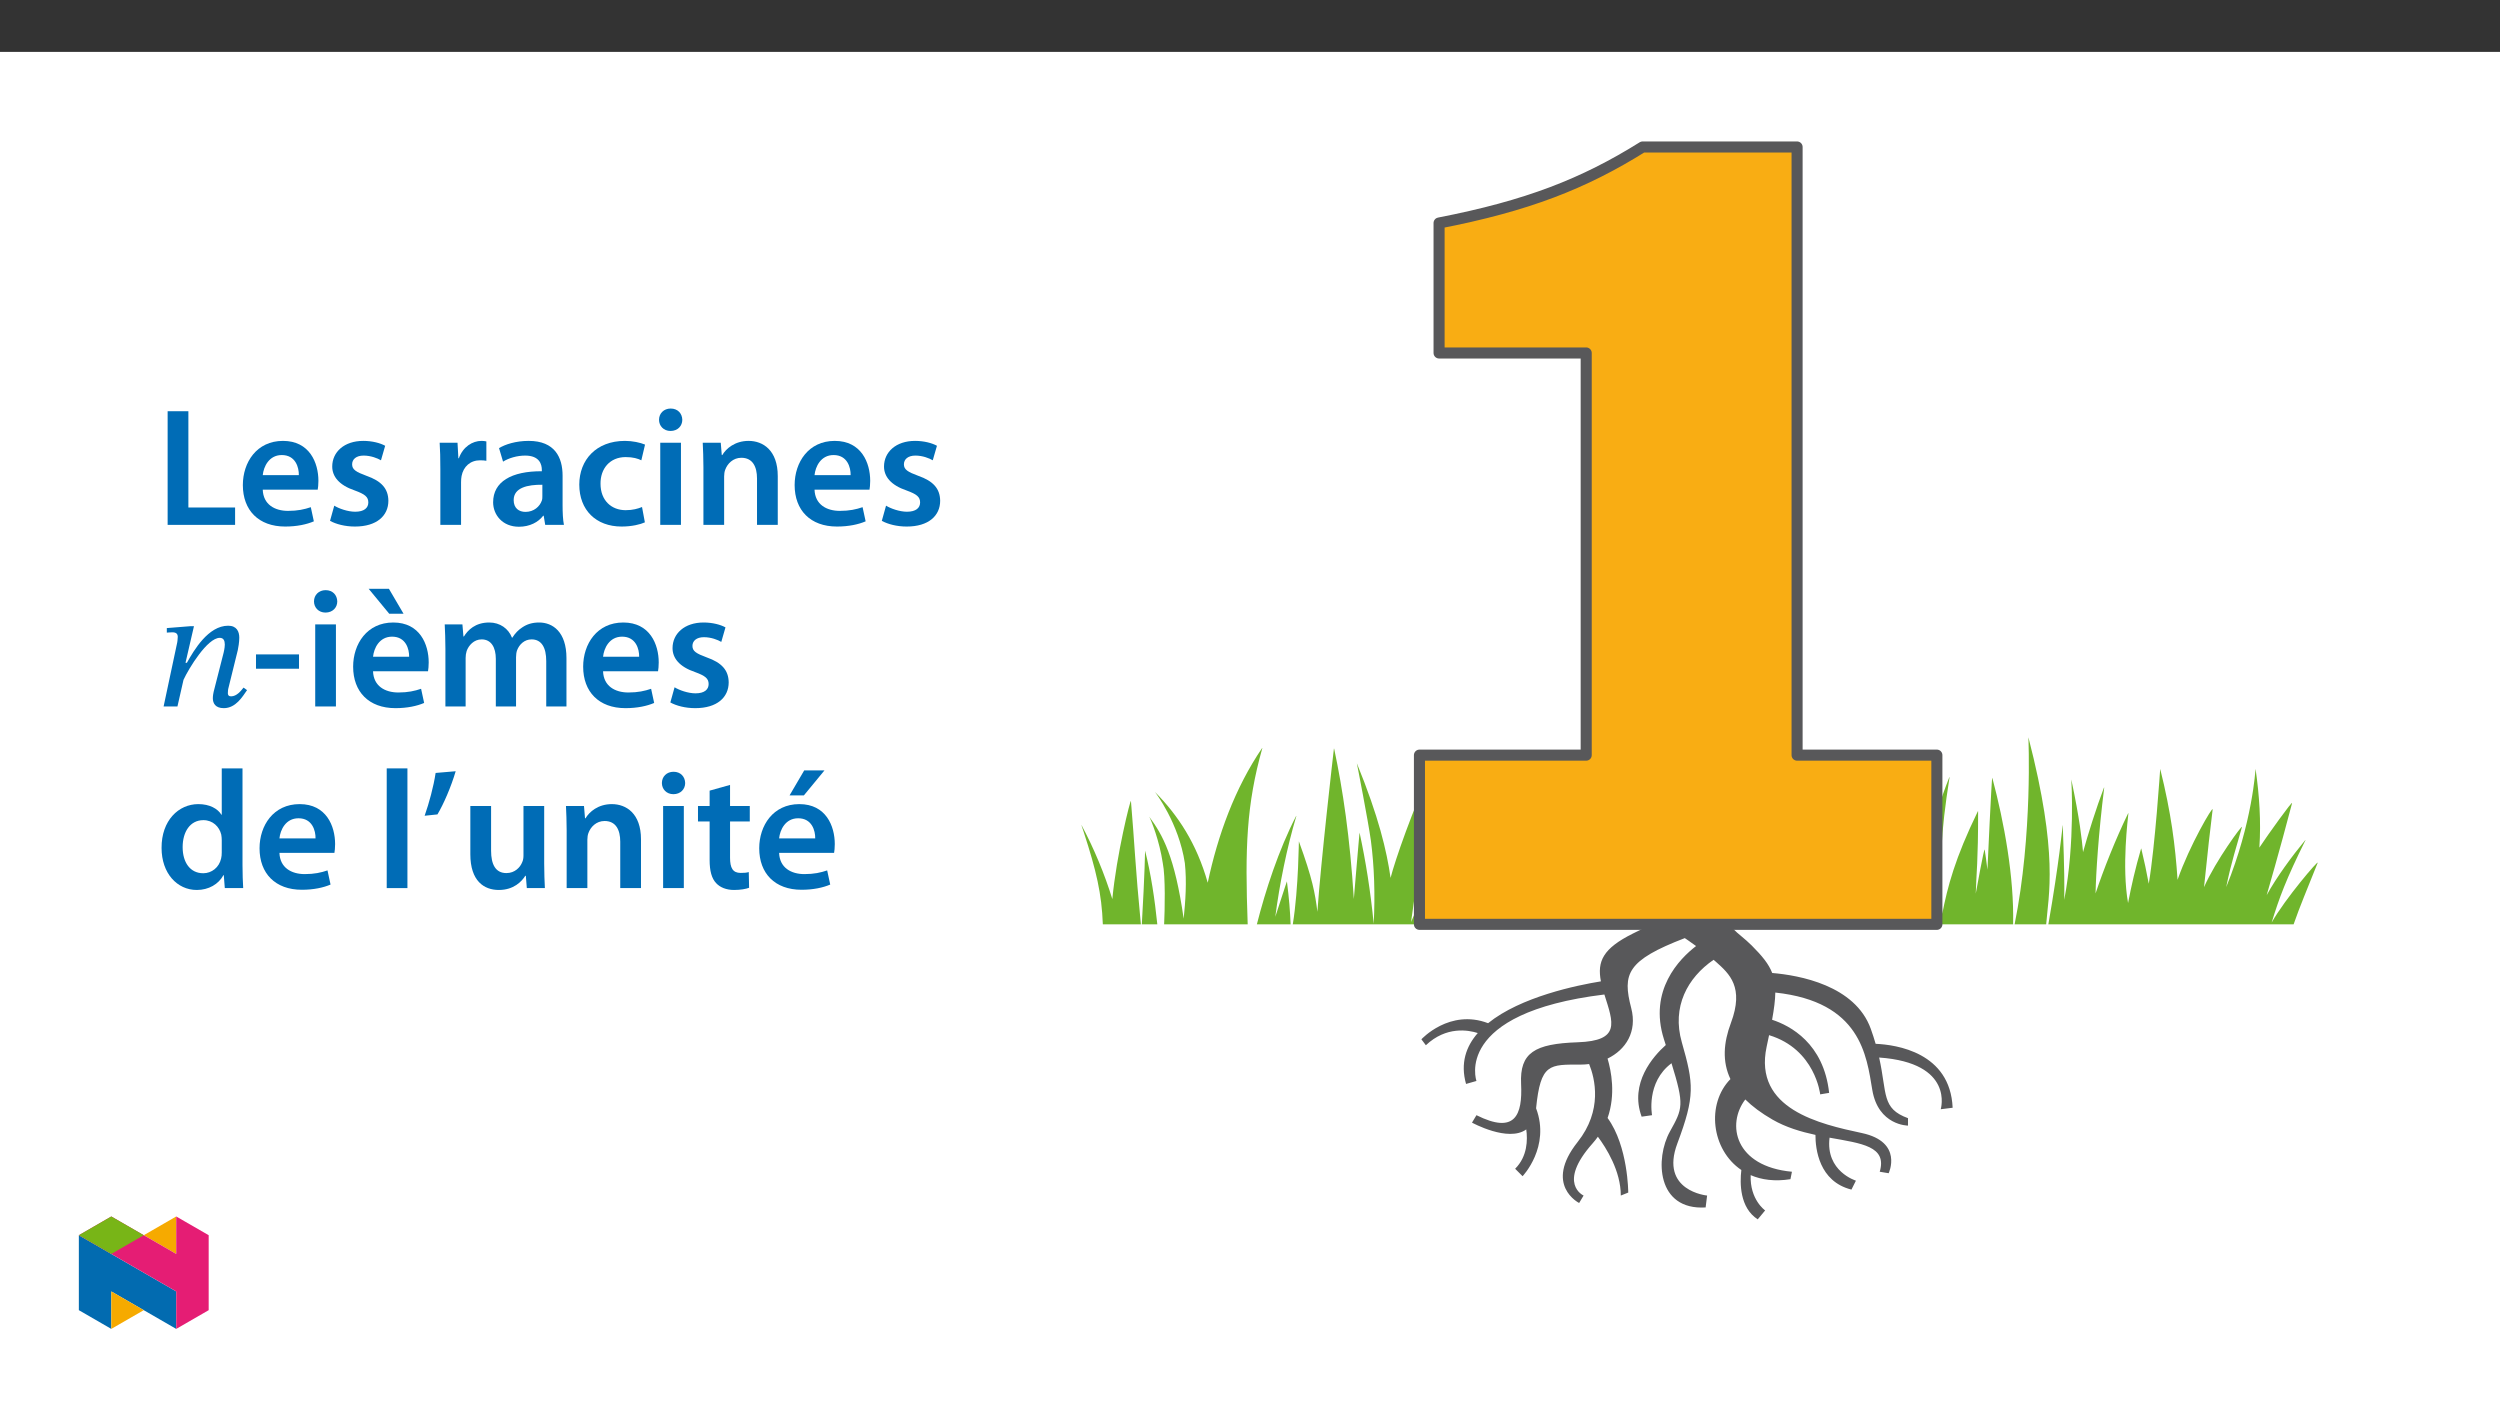 ﻿<?xml version="1.0" encoding="utf-8"?>
<svg xmlns="http://www.w3.org/2000/svg" xmlns:xlink="http://www.w3.org/1999/xlink" viewBox="0 0 960 540" version="1.1">
  <rect x="0" y="0" width="960" height="540" fill="#333333" stroke="none"/>
  <defs>
    <g>
      <symbol overflow="visible" id="glyph0-0">
        <path style="stroke:none;" d="M 0 0 L 32.375 0 L 32.375 -45.328 L 0 -45.328 Z M 16.188 -25.578 L 5.188 -42.094 L 27.188 -42.094 Z M 18.125 -22.656 L 29.141 -39.172 L 29.141 -6.156 Z M 5.188 -3.234 L 16.188 -19.75 L 27.188 -3.234 Z M 3.234 -39.172 L 14.25 -22.656 L 3.234 -6.156 Z M 3.234 -39.172 " />
      </symbol>
      <symbol overflow="visible" id="glyph0-1">
        <path style="stroke:none;" d="M 4.594 0 L 30.5 0 L 30.5 -6.672 L 12.562 -6.672 L 12.562 -43.641 L 4.594 -43.641 Z M 4.594 0 " />
      </symbol>
      <symbol overflow="visible" id="glyph0-2">
        <path style="stroke:none;" d="M 31.016 -13.531 C 31.141 -14.25 31.281 -15.406 31.281 -16.906 C 31.281 -23.828 27.906 -32.25 17.672 -32.25 C 7.578 -32.25 2.266 -24.016 2.266 -15.281 C 2.266 -5.641 8.281 0.641 18.516 0.641 C 23.047 0.641 26.812 -0.188 29.531 -1.359 L 28.359 -6.797 C 25.906 -5.953 23.312 -5.375 19.625 -5.375 C 14.5 -5.375 10.094 -7.828 9.906 -13.531 Z M 9.906 -19.094 C 10.234 -22.344 12.297 -26.812 17.219 -26.812 C 22.531 -26.812 23.828 -22.016 23.766 -19.094 Z M 9.906 -19.094 " />
      </symbol>
      <symbol overflow="visible" id="glyph0-3">
        <path style="stroke:none;" d="M 2.328 -1.547 C 4.656 -0.266 8.094 0.641 11.906 0.641 C 20.266 0.641 24.734 -3.5 24.734 -9.266 C 24.672 -13.922 22.078 -16.828 16.312 -18.844 C 12.297 -20.328 10.812 -21.234 10.812 -23.25 C 10.812 -25.188 12.375 -26.609 15.219 -26.609 C 18 -26.609 20.594 -25.578 21.891 -24.797 L 23.5 -30.375 C 21.625 -31.406 18.578 -32.25 15.094 -32.25 C 7.766 -32.25 3.172 -27.969 3.172 -22.406 C 3.172 -18.641 5.703 -15.281 11.844 -13.203 C 15.734 -11.781 17.031 -10.75 17.031 -8.609 C 17.031 -6.547 15.469 -5.047 11.984 -5.047 C 9.125 -5.047 5.703 -6.281 3.953 -7.375 Z M 2.328 -1.547 " />
      </symbol>
      <symbol overflow="visible" id="glyph0-4">
        <path style="stroke:none;" d="M 4.281 0 L 12.234 0 L 12.234 -16.375 C 12.234 -17.219 12.297 -18.062 12.438 -18.781 C 13.141 -22.406 15.797 -24.797 19.547 -24.797 C 20.531 -24.797 21.234 -24.734 21.953 -24.609 L 21.953 -32.047 C 21.297 -32.188 20.844 -32.25 20.078 -32.25 C 16.641 -32.25 12.953 -29.984 11.391 -25.578 L 11.203 -25.578 L 10.875 -31.531 L 4.016 -31.531 C 4.203 -28.75 4.281 -25.641 4.281 -21.375 Z M 4.281 0 " />
      </symbol>
      <symbol overflow="visible" id="glyph0-5">
        <path style="stroke:none;" d="M 28.75 -18.906 C 28.75 -25.828 25.828 -32.25 15.734 -32.25 C 10.75 -32.25 6.672 -30.891 4.344 -29.469 L 5.891 -24.281 C 8.031 -25.641 11.266 -26.609 14.375 -26.609 C 19.938 -26.609 20.781 -23.188 20.781 -21.109 L 20.781 -20.594 C 9.125 -20.656 2.078 -16.578 2.078 -8.672 C 2.078 -3.891 5.641 0.719 11.984 0.719 C 16.125 0.719 19.422 -1.031 21.297 -3.5 L 21.5 -3.5 L 22.078 0 L 29.266 0 C 28.875 -1.938 28.75 -4.734 28.75 -7.578 Z M 20.984 -11.078 C 20.984 -10.484 20.984 -9.906 20.781 -9.328 C 20 -7.062 17.734 -4.984 14.5 -4.984 C 11.984 -4.984 9.969 -6.406 9.969 -9.516 C 9.969 -14.312 15.344 -15.469 20.984 -15.406 Z M 20.984 -11.078 " />
      </symbol>
      <symbol overflow="visible" id="glyph0-6">
        <path style="stroke:none;" d="M 26.359 -6.859 C 24.797 -6.219 22.797 -5.641 20.078 -5.641 C 14.641 -5.641 10.422 -9.328 10.422 -15.797 C 10.359 -21.562 13.984 -26.031 20.078 -26.031 C 22.922 -26.031 24.797 -25.453 26.094 -24.797 L 27.516 -30.828 C 25.703 -31.594 22.734 -32.25 19.812 -32.25 C 8.734 -32.25 2.266 -24.922 2.266 -15.469 C 2.266 -5.703 8.672 0.641 18.516 0.641 C 22.469 0.641 25.766 -0.188 27.453 -0.969 Z M 26.359 -6.859 " />
      </symbol>
      <symbol overflow="visible" id="glyph0-7">
        <path style="stroke:none;" d="M 12.234 0 L 12.234 -31.531 L 4.281 -31.531 L 4.281 0 Z M 8.281 -44.672 C 5.641 -44.672 3.812 -42.797 3.812 -40.344 C 3.812 -38.016 5.562 -36.062 8.219 -36.062 C 11 -36.062 12.75 -38.016 12.75 -40.344 C 12.688 -42.797 11 -44.672 8.281 -44.672 Z M 8.281 -44.672 " />
      </symbol>
      <symbol overflow="visible" id="glyph0-8">
        <path style="stroke:none;" d="M 4.281 0 L 12.234 0 L 12.234 -18.578 C 12.234 -19.484 12.375 -20.469 12.625 -21.109 C 13.469 -23.5 15.672 -25.766 18.844 -25.766 C 23.188 -25.766 24.859 -22.344 24.859 -17.812 L 24.859 0 L 32.828 0 L 32.828 -18.719 C 32.828 -28.688 27.125 -32.25 21.625 -32.25 C 16.375 -32.25 12.953 -29.266 11.531 -26.812 L 11.328 -26.812 L 10.938 -31.531 L 4.016 -31.531 C 4.141 -28.812 4.281 -25.766 4.281 -22.141 Z M 4.281 0 " />
      </symbol>
      <symbol overflow="visible" id="glyph0-9">
        <path style="stroke:none;" d="M 1.938 -20 L 1.938 -14.5 L 18.453 -14.5 L 18.453 -20 Z M 1.938 -20 " />
      </symbol>
      <symbol overflow="visible" id="glyph0-10">
        <path style="stroke:none;" d="M 31.016 -13.531 C 31.141 -14.25 31.281 -15.406 31.281 -16.906 C 31.281 -23.828 27.906 -32.25 17.672 -32.25 C 7.578 -32.25 2.266 -24.016 2.266 -15.281 C 2.266 -5.641 8.281 0.641 18.516 0.641 C 23.047 0.641 26.812 -0.188 29.531 -1.359 L 28.359 -6.797 C 25.906 -5.953 23.312 -5.375 19.625 -5.375 C 14.5 -5.375 10.094 -7.828 9.906 -13.531 Z M 9.906 -19.094 C 10.234 -22.344 12.297 -26.812 17.219 -26.812 C 22.531 -26.812 23.828 -22.016 23.766 -19.094 Z M 8.219 -45.203 L 16.125 -35.609 L 21.625 -35.609 L 16 -45.203 Z M 8.219 -45.203 " />
      </symbol>
      <symbol overflow="visible" id="glyph0-11">
        <path style="stroke:none;" d="M 4.281 0 L 12.047 0 L 12.047 -18.641 C 12.047 -19.547 12.172 -20.469 12.438 -21.297 C 13.203 -23.438 15.219 -25.766 18.188 -25.766 C 21.891 -25.766 23.641 -22.656 23.641 -18.266 L 23.641 0 L 31.406 0 L 31.406 -18.906 C 31.406 -19.812 31.531 -20.844 31.797 -21.562 C 32.641 -23.828 34.641 -25.766 37.359 -25.766 C 41.188 -25.766 43 -22.656 43 -17.422 L 43 0 L 50.766 0 L 50.766 -18.578 C 50.766 -28.688 45.453 -32.25 40.281 -32.25 C 37.625 -32.25 35.609 -31.594 33.797 -30.375 C 32.375 -29.469 31.078 -28.172 29.984 -26.422 L 29.844 -26.422 C 28.484 -29.922 25.25 -32.25 21.109 -32.25 C 15.734 -32.25 12.891 -29.328 11.391 -26.875 L 11.203 -26.875 L 10.812 -31.531 L 4.016 -31.531 C 4.141 -28.812 4.281 -25.766 4.281 -22.141 Z M 4.281 0 " />
      </symbol>
      <symbol overflow="visible" id="glyph0-12">
        <path style="stroke:none;" d="M 25.375 -45.969 L 25.375 -28.172 L 25.25 -28.172 C 23.828 -30.5 20.719 -32.25 16.375 -32.25 C 8.812 -32.25 2.203 -25.969 2.266 -15.406 C 2.266 -5.703 8.219 0.719 15.797 0.719 C 20.328 0.719 24.156 -1.484 26.031 -4.984 L 26.156 -4.984 L 26.547 0 L 33.609 0 C 33.469 -2.141 33.344 -5.641 33.344 -8.875 L 33.344 -45.969 Z M 25.375 -13.656 C 25.375 -12.828 25.312 -12.047 25.125 -11.328 C 24.344 -7.906 21.5 -5.703 18.266 -5.703 C 13.203 -5.703 10.359 -9.906 10.359 -15.734 C 10.359 -21.562 13.203 -26.094 18.328 -26.094 C 21.953 -26.094 24.469 -23.562 25.188 -20.531 C 25.312 -19.875 25.375 -19.031 25.375 -18.391 Z M 25.375 -13.656 " />
      </symbol>
      <symbol overflow="visible" id="glyph0-13">
        <path style="stroke:none;" d="M 4.281 0 L 12.234 0 L 12.234 -45.969 L 4.281 -45.969 Z M 4.281 0 " />
      </symbol>
      <symbol overflow="visible" id="glyph0-14">
        <path style="stroke:none;" d="M 6.094 -44.219 C 5.312 -38.984 3.562 -32.562 1.875 -27.781 L 6.797 -28.297 C 9.188 -32.312 12.047 -38.922 13.797 -44.875 Z M 6.094 -44.219 " />
      </symbol>
      <symbol overflow="visible" id="glyph0-15">
        <path style="stroke:none;" d="M 32.5 -31.531 L 24.547 -31.531 L 24.547 -12.5 C 24.547 -11.594 24.406 -10.688 24.094 -10.031 C 23.312 -7.969 21.234 -5.766 18 -5.766 C 13.797 -5.766 12.109 -9.125 12.109 -14.375 L 12.109 -31.531 L 4.141 -31.531 L 4.141 -13.016 C 4.141 -2.719 9.391 0.719 15.094 0.719 C 20.781 0.719 23.891 -2.531 25.25 -4.734 L 25.453 -4.734 L 25.828 0 L 32.766 0 C 32.641 -2.594 32.5 -5.703 32.5 -9.453 Z M 32.5 -31.531 " />
      </symbol>
      <symbol overflow="visible" id="glyph0-16">
        <path style="stroke:none;" d="M 5.562 -37.422 L 5.562 -31.531 L 1.094 -31.531 L 1.094 -25.578 L 5.562 -25.578 L 5.562 -10.75 C 5.562 -6.609 6.344 -3.688 8.094 -1.875 C 9.578 -0.266 11.984 0.719 14.953 0.719 C 17.422 0.719 19.547 0.328 20.719 -0.125 L 20.594 -6.156 C 19.688 -5.891 18.906 -5.828 17.484 -5.828 C 14.438 -5.828 13.406 -7.766 13.406 -11.656 L 13.406 -25.578 L 20.984 -25.578 L 20.984 -31.531 L 13.406 -31.531 L 13.406 -39.625 Z M 5.562 -37.422 " />
      </symbol>
      <symbol overflow="visible" id="glyph0-17">
        <path style="stroke:none;" d="M 31.016 -13.531 C 31.141 -14.25 31.281 -15.406 31.281 -16.906 C 31.281 -23.828 27.906 -32.25 17.672 -32.25 C 7.578 -32.25 2.266 -24.016 2.266 -15.281 C 2.266 -5.641 8.281 0.641 18.516 0.641 C 23.047 0.641 26.812 -0.188 29.531 -1.359 L 28.359 -6.797 C 25.906 -5.953 23.312 -5.375 19.625 -5.375 C 14.5 -5.375 10.094 -7.828 9.906 -13.531 Z M 9.906 -19.094 C 10.234 -22.344 12.297 -26.812 17.219 -26.812 C 22.531 -26.812 23.828 -22.016 23.766 -19.094 Z M 19.547 -45.203 L 13.922 -35.609 L 19.422 -35.609 L 27.328 -45.203 Z M 19.547 -45.203 " />
      </symbol>
      <symbol overflow="visible" id="glyph1-0">
        <path style="stroke:none;" d="M 20.719 -11 L 20.719 -12.047 C 20.719 -19.094 31.141 -24.156 31.141 -33.672 C 31.141 -40.406 25.516 -43.312 19.172 -43.312 C 12.625 -43.312 8.156 -39.625 8.156 -34.375 C 8.156 -31.344 9.391 -29.844 11.453 -29.844 C 13.016 -29.844 14.375 -30.688 14.375 -32.703 C 14.375 -35.156 13.016 -35.219 13.016 -37.359 C 13.016 -39.375 14.766 -40.859 18.578 -40.859 C 22.734 -40.859 25.312 -38.594 25.312 -33.469 C 25.312 -23.5 18.125 -21.109 18.125 -12.688 L 18.125 -11 Z M 23.188 -3.109 C 23.188 -5.109 21.828 -6.922 19.547 -6.922 C 17.156 -6.922 15.734 -5.188 15.734 -3.109 C 15.734 -0.969 16.969 0.516 19.484 0.516 C 21.828 0.516 23.188 -1.031 23.188 -3.109 Z M 38.531 10.938 L 38.531 -50.828 L 0.641 -50.828 L 0.641 10.938 Z M 35.156 7.516 L 3.953 7.516 L 3.953 -47.531 L 35.156 -47.531 Z M 35.156 7.516 " />
      </symbol>
      <symbol overflow="visible" id="glyph1-1">
        <path style="stroke:none;" d="M 33.734 -7.25 C 32.766 -6.016 31.141 -3.891 28.938 -3.891 C 28.031 -3.891 27.719 -4.406 27.719 -5.109 C 27.719 -5.891 27.844 -6.672 27.844 -6.672 L 31.531 -21.625 C 31.734 -22.531 32.109 -24.734 32.109 -26.422 C 32.109 -28.75 31.141 -31.016 27.844 -31.016 C 20.203 -31.016 14.703 -21.625 11.984 -16.766 L 11.453 -16.766 L 14.703 -30.828 L 13.281 -30.828 L 4.281 -30.109 L 4.281 -28.359 C 4.281 -28.359 5.562 -28.484 6.406 -28.484 C 7.906 -28.484 8.484 -27.844 8.484 -26.734 C 8.484 -25.766 8.281 -24.609 8.281 -24.609 L 3.047 0 L 8.359 0 L 10.688 -10.234 C 12.75 -14.703 19.875 -26.359 24.609 -26.359 C 26.094 -26.359 26.547 -25.25 26.547 -23.766 C 26.547 -22.469 26.094 -20.656 26.094 -20.656 L 22.281 -5.703 C 22.203 -5.375 21.953 -4.203 21.953 -3.172 C 21.953 -1.234 22.922 0.641 26.156 0.641 C 30.828 0.641 33.406 -3.891 35.094 -6.281 Z M 33.734 -7.25 " />
      </symbol>
    </g>
    <clipPath id="clip1">
      <path d="M 545 157 L 750 157 L 750 468.234 L 545 468.234 Z M 545 157 " />
    </clipPath>
    <clipPath id="clip2">
      <path d="M 786 295 L 889.996 295 L 889.996 355 L 786 355 Z M 786 295 " />
    </clipPath>
    <clipPath id="clip3">
      <path d="M 415.258 307 L 439 307 L 439 355 L 415.258 355 Z M 415.258 307 " />
    </clipPath>
    <clipPath id="clip4">
      <path d="M 542 54.32 L 746 54.32 L 746 358 L 542 358 Z M 542 54.32 " />
    </clipPath>
    <clipPath id="clip5">
      <path d="M 30.277 474 L 68 474 L 68 510.301 L 30.277 510.301 Z M 30.277 474 " />
    </clipPath>
    <clipPath id="clip6">
      <path d="M 42 495 L 56 495 L 56 510.301 L 42 510.301 Z M 42 495 " />
    </clipPath>
    <clipPath id="clip7">
      <path d="M 55 467.125 L 68 467.125 L 68 482 L 55 482 Z M 55 467.125 " />
    </clipPath>
    <clipPath id="clip8">
      <path d="M 30.277 467.125 L 80.133 467.125 L 80.133 510.301 L 30.277 510.301 Z M 30.277 467.125 " />
    </clipPath>
    <clipPath id="clip9">
      <path d="M 30.277 467.125 L 56 467.125 L 56 482 L 30.277 482 Z M 30.277 467.125 " />
    </clipPath>
  </defs>
  <g id="surface1">
    <path style=" stroke:none;fill-rule:nonzero;fill:rgb(100%,100%,100%);fill-opacity:1;" d="M 0 559.926 L 960 559.926 L 960 19.926 L 0 19.926 Z M 0 559.926 " />
    <g clip-path="url(#clip1)" clip-rule="nonzero">
      <path style=" stroke:none;fill-rule:nonzero;fill:rgb(34.499%,34.499%,35.3%);fill-opacity:1;" d="M 720.242 400.824 C 719.727 399.031 719.117 397.125 718.387 395.09 C 712.367 378.328 690.828 374.496 680.527 373.629 C 679.188 370.156 676.668 367.086 672.676 363.09 C 661.816 352.234 654.961 358.52 656.672 277.379 C 657.387 243.641 658.098 198.078 658.91 157.102 C 658.625 157.121 658.344 157.141 658.062 157.16 C 655.688 157.316 653.32 157.297 650.973 157.129 C 648.301 234.355 646.488 304.633 644.672 325.949 C 642.387 352.805 640.676 351.664 626.961 358.52 C 615.57 364.215 613.25 369.125 614.754 376.84 C 605.652 378.316 583.949 382.754 571.426 392.906 C 556.637 387.258 545.816 399.09 545.816 399.09 L 547.531 401.375 C 555.367 393.977 563.859 395.527 567.465 396.688 C 562.91 401.891 560.738 408.316 562.961 416.234 L 566.961 415.09 C 566.961 415.09 557.734 389.016 616.082 381.887 C 616.09 381.91 616.094 381.93 616.102 381.949 C 619.531 392.805 622.391 399.664 605.816 400.234 C 589.246 400.805 583.531 404.234 584.102 416.234 C 584.672 428.234 581.816 435.66 566.961 428.234 L 565.246 431.09 C 565.246 431.09 579.152 438.738 586.082 433.699 C 586.641 437.684 586.562 444.059 581.816 448.805 L 584.672 451.664 C 584.672 451.664 595.441 440.426 589.855 425.578 C 591.582 408.25 595.047 408.805 606.961 408.805 C 608.062 408.805 609.152 408.73 610.227 408.59 C 612.492 414.203 615.461 426.359 605.816 438.52 C 592.672 455.09 606.387 461.949 606.387 461.949 L 608.102 459.09 C 608.102 459.09 597.816 454.52 611.531 439.09 C 612.285 438.242 612.965 437.379 613.586 436.504 C 616.734 440.715 622.391 449.605 622.391 459.09 L 625.246 457.945 C 625.246 457.945 625.238 440.188 617.316 429.305 C 620.488 420.258 618.711 411.234 617.301 406.496 C 624.277 403.109 628.766 396.203 626.387 387.09 C 622.961 373.949 624.672 368.805 646.961 360.234 C 646.961 360.234 648.805 361.461 651.293 363.281 C 644.91 368.176 632.973 380.273 638.961 399.09 C 639.199 399.848 639.434 400.582 639.66 401.293 C 634.82 405.617 625.664 415.918 630.387 428.805 L 634.387 428.234 C 634.387 428.234 631.977 415.637 641.859 408.285 C 646.848 424.438 646.16 425.676 641.246 434.52 C 635.531 444.805 636.102 464.805 654.961 463.66 L 655.531 459.09 C 655.531 459.09 637.246 457.375 644.102 439.09 C 650.957 420.805 650.387 416.234 645.816 400.234 C 641.918 386.59 647.996 375.445 658.02 368.559 C 658.336 368.828 658.652 369.102 658.961 369.375 C 664.102 373.949 669.816 379.09 664.676 392.805 C 661.836 400.371 661.27 407.59 664.488 414.367 C 655.172 423.855 657.09 441.449 668.676 449.285 C 668.078 454.324 668.027 463.75 674.961 468.234 L 677.816 464.805 C 677.816 464.805 671.887 460.691 672.258 451.25 C 676.441 453.062 681.547 453.762 687.531 452.805 L 688.102 449.949 C 666.152 447.906 662.898 431.73 670.191 422.191 C 672.887 424.863 676.336 427.449 680.672 429.945 C 685.832 432.918 691.586 434.602 697.133 435.801 C 697.121 441.141 698.461 453.68 710.957 456.805 L 712.672 453.375 C 712.672 453.375 700.941 449.797 702.547 436.863 C 714.918 439.105 724.723 440.137 721.816 449.949 L 725.246 450.52 C 725.246 450.52 730.957 438.52 714.961 435.09 C 698.957 431.66 673.246 425.945 678.387 401.949 C 678.723 400.383 679.035 398.902 679.324 397.5 C 697.082 402.895 698.957 420.234 698.957 420.234 L 702.387 419.664 C 700.312 400.586 687.41 393.852 680.484 391.59 C 681.246 387.383 681.684 384.008 681.719 381.141 C 714.551 384.688 716.758 405.312 718.957 418.52 C 721.246 432.234 732.672 432.234 732.672 432.234 L 732.672 429.379 C 722.445 425.656 724.699 420.051 721.59 406.09 C 750.637 408.148 745.242 425.945 745.242 425.945 L 749.816 425.375 C 748.891 404.102 728.121 401.168 720.242 400.824 " />
    </g>
    <path style=" stroke:none;fill-rule:nonzero;fill:rgb(43.9%,70.999%,17.299%);fill-opacity:1;" d="M 616.625 331.215 L 640.645 331.215 C 641.203 317.73 642.473 298.723 647.059 275.684 C 647.039 275.719 647.023 275.754 647.008 275.789 C 647.039 275.621 646.973 275.613 646.973 275.656 C 642.055 286.633 639.305 296.039 636.09 307.637 C 636.668 296.672 635.93 286.328 633.285 275.277 C 633.285 275.297 633.281 275.316 633.281 275.336 C 633.281 275.336 632.973 288.543 625.535 317.117 C 625.508 308.52 624.297 300.246 622.953 291.762 L 622.941 291.863 C 622.938 291.848 622.934 291.832 622.934 291.812 C 623 292.352 623.301 297.578 616.625 331.215 " />
    <path style=" stroke:none;fill-rule:nonzero;fill:rgb(43.9%,70.999%,17.299%);fill-opacity:1;" d="M 773.035 354.945 C 773.441 336.773 769.633 315.941 765.043 298.676 C 765.043 298.695 765.043 298.715 765.039 298.734 C 765.035 298.719 765.031 298.699 765.027 298.684 C 764.781 298.438 763.188 333.633 763.176 333.977 C 762.723 330.262 762.461 328.422 762.105 326.207 C 762.102 326.23 762.098 326.254 762.09 326.277 C 761.98 325.172 758.871 342.027 758.688 343.141 C 758.895 335.566 759.621 330.945 759.594 311.52 C 759.586 311.539 759.574 311.559 759.566 311.574 C 759.566 311.461 759.512 311.469 759.512 311.504 C 750.668 329.652 747.875 340.527 745.828 350.891 C 744.836 331.316 745.133 320.652 748.633 298.441 L 748.586 298.555 C 748.594 298.516 748.598 298.48 748.605 298.441 C 748.625 298.406 748.547 298.391 748.547 298.426 C 745.508 306.086 741.074 319.336 738.891 329.152 C 737.527 321.152 735.914 314.508 732.602 304.922 C 732.727 306.52 733.25 325.41 728.598 348.84 C 728.422 342.367 728.074 336.586 727.574 330.527 C 727.566 330.555 727.559 330.578 727.551 330.602 C 727.406 329.016 722.578 349.527 721.402 354.945 Z M 773.035 354.945 " />
    <g clip-path="url(#clip2)" clip-rule="nonzero">
      <path style=" stroke:none;fill-rule:nonzero;fill:rgb(43.9%,70.999%,17.299%);fill-opacity:1;" d="M 880.746 354.945 C 883.055 348.273 886.039 341.215 889.996 331.305 C 889.98 331.32 889.969 331.332 889.957 331.344 C 890.582 329.84 877.535 345.02 872.309 354.266 C 875.219 344.809 877.805 337.734 885.305 322.625 C 885.285 322.645 885.266 322.668 885.246 322.691 C 885.316 322.559 885.238 322.527 885.238 322.578 C 880.125 328.777 874.23 336.758 870.398 343.754 C 870.566 343.133 875.297 327.02 880.16 308.41 C 880.148 308.422 880.141 308.434 880.129 308.445 C 880.566 307.027 870.68 320.793 867.594 325.48 C 868.289 315.508 867.578 305.277 866.156 295.387 C 866.152 295.41 866.145 295.434 866.141 295.461 C 866.121 295.332 866.109 295.359 866.109 295.359 C 866.109 295.359 864.996 315.867 854.863 340.641 C 856.848 330.789 859.02 324.559 860.922 317.535 C 860.91 317.547 860.898 317.562 860.887 317.574 C 861.188 316.488 850.859 330.383 846.348 340.66 C 847.688 327.461 848.793 317.859 849.664 310.762 C 849.652 310.781 849.641 310.797 849.629 310.816 C 849.832 309.312 840.809 324.52 836.184 337.848 C 835.301 324.656 833.738 312.246 829.527 295.293 C 829.527 295.312 829.523 295.332 829.523 295.352 C 829.52 295.336 829.512 295.32 829.512 295.305 C 829.512 295.305 827.543 325.102 825.125 339.352 C 824.215 334.496 823.438 330.812 822.25 325.855 C 822.246 325.867 822.242 325.883 822.238 325.895 C 822.23 325.852 822.219 325.82 822.176 325.863 C 819.957 333.457 818.48 340.023 817.176 346.766 C 814.703 332.793 817.148 314.207 817.309 312.277 C 817.297 312.305 817.285 312.328 817.27 312.355 C 817.297 312.215 817.227 312.223 817.227 312.262 C 812.453 322.086 807.785 333.801 804.695 343.082 C 804.844 335.383 805.816 320.094 808.02 302.406 C 808.008 302.438 807.992 302.473 807.977 302.508 C 808 302.355 807.934 302.363 807.934 302.406 C 805.02 310.098 801.691 320.617 799.891 327.215 C 799.375 321.953 798.668 314.891 795.395 299.355 L 795.387 299.477 C 795.387 299.477 796.914 323.512 792.66 345.555 C 792.734 339.992 792.801 335.625 792.105 316.926 C 792.098 316.977 792.09 317.027 792.082 317.078 C 792.074 316.852 792.051 316.895 792.051 316.895 C 792.051 316.895 790.707 331.414 786.57 354.945 Z M 880.746 354.945 " />
    </g>
    <path style=" stroke:none;fill-rule:nonzero;fill:rgb(43.9%,70.999%,17.299%);fill-opacity:1;" d="M 773.609 354.945 L 785.738 354.945 C 786.578 343.762 790.562 328.191 778.934 283.234 L 778.898 283.188 C 778.898 283.188 780.609 320.402 773.609 354.945 " />
    <path style=" stroke:none;fill-rule:nonzero;fill:rgb(43.9%,70.999%,17.299%);fill-opacity:1;" d="M 672.152 354.539 C 672.16 341.215 672.555 338.445 670.438 323.688 C 670.43 323.707 670.422 323.73 670.418 323.754 C 670.406 323.695 670.41 323.629 670.352 323.688 C 665.219 347.688 667.91 335.246 664.871 348.184 C 666.293 334.445 666.258 314.777 665.984 300.992 C 665.977 301.031 665.965 301.066 665.957 301.102 C 665.957 299.711 660.535 327.289 659.395 332.473 C 659.199 326.938 658.898 322.109 658.316 316.777 L 658.297 316.84 C 658.285 316.73 658.234 316.723 658.234 316.77 C 657.676 318.73 655.242 326.91 653.355 334.348 C 654.469 309.445 655.359 304.82 659.406 284.629 C 659.387 284.672 659.371 284.715 659.352 284.758 C 659.73 282.844 649.707 302.91 644.762 342.691 C 645.016 327.074 641.125 307.043 635.793 292.07 C 635.793 292.098 635.797 292.125 635.797 292.152 C 635.789 292.129 635.781 292.105 635.773 292.082 C 635.773 292.066 635.684 291.641 635.965 294.215 C 636.684 302.441 636.457 297.168 636.91 305.703 C 637.215 311.879 637.086 318.402 636.809 322.004 C 636.621 324.5 636.195 329.969 635.664 333.273 C 633.934 343.973 633.703 344.898 632.578 350.586 C 630.805 333.012 631.094 332.691 631.285 328.582 C 631.273 328.613 631.262 328.648 631.254 328.68 C 631.254 328.508 631.203 328.523 631.203 328.57 C 629.441 334.645 627.281 344.809 625.363 354.539 Z M 672.152 354.539 " />
    <path style=" stroke:none;fill-rule:nonzero;fill:rgb(43.9%,70.999%,17.299%);fill-opacity:1;" d="M 672.469 354.539 L 691.59 354.539 C 691.727 345.75 693.883 321.582 694.777 309.012 C 694.766 309.035 694.754 309.059 694.742 309.086 C 694.758 308.945 694.691 308.957 694.691 308.992 C 689.188 321.875 687.359 327.723 685.129 334.539 C 684.238 319.023 681.469 309.621 676.574 295.645 L 676.574 295.711 C 676.535 295.609 676.477 295.621 676.5 295.664 C 677.422 317.84 677.938 328.742 672.469 354.539 " />
    <path style=" stroke:none;fill-rule:nonzero;fill:rgb(43.9%,70.999%,17.299%);fill-opacity:1;" d="M 701.234 354.945 C 700.906 343.133 700.121 331.055 696.645 306.543 C 696.641 306.582 696.637 306.617 696.633 306.652 C 696.609 306.477 696.59 306.516 696.59 306.516 C 696.59 306.516 694.25 338.047 691.797 354.945 Z M 701.234 354.945 " />
    <path style=" stroke:none;fill-rule:nonzero;fill:rgb(43.9%,70.999%,17.299%);fill-opacity:1;" d="M 441.301 313.609 C 442.168 315.215 445.219 322.863 446.504 331.398 C 447.582 336.637 447.285 349.469 447.027 354.945 L 479.113 354.945 C 478.043 325.656 478.617 309.004 484.738 287.27 C 484.727 287.285 484.715 287.301 484.703 287.316 C 484.707 287.301 484.715 287.277 484.719 287.258 C 484.719 287.223 484.664 287.207 484.664 287.242 C 474.203 302.609 467.613 320.789 463.77 338.965 C 459.488 323.805 452.328 313.047 443.547 304.152 C 443.566 304.184 443.59 304.219 443.609 304.254 C 443.609 304.254 452.676 316.004 454.988 331.473 C 455.75 338.645 455.219 345.945 454.531 352.773 C 451.086 328.77 446.516 320.68 441.301 313.609 " />
    <path style=" stroke:none;fill-rule:nonzero;fill:rgb(43.9%,70.999%,17.299%);fill-opacity:1;" d="M 598.297 354.945 L 613.875 354.945 C 613.199 345.492 614.922 336.809 621.703 310.984 C 621.691 311.004 621.684 311.02 621.672 311.035 C 621.676 311.016 621.68 310.996 621.688 310.977 C 621.688 309.133 611.512 328.066 608.527 334.727 C 608.965 324.297 608.594 314.012 606.098 303.93 C 606.094 303.957 606.094 303.984 606.094 304.012 C 606.094 304.012 606.109 311.293 605.043 319.492 L 605.094 319.289 C 603.852 328.246 599.875 347.57 598.297 354.945 " />
    <path style=" stroke:none;fill-rule:nonzero;fill:rgb(43.9%,70.999%,17.299%);fill-opacity:1;" d="M 594.727 334.035 C 594.582 332.969 589.855 349.602 589.586 350.645 C 589.453 347.32 589.445 346.926 589.289 343.902 C 589.277 343.914 589.27 343.93 589.262 343.941 C 589.199 343.215 584.93 351.672 583.312 354.945 L 597.473 354.945 C 596.93 348.102 596.051 341.289 594.746 333.98 C 594.738 334 594.734 334.016 594.727 334.035 " />
    <path style=" stroke:none;fill-rule:nonzero;fill:rgb(43.9%,70.999%,17.299%);fill-opacity:1;" d="M 495.594 354.945 C 495.406 350.047 495 344.828 494.176 338.445 C 494.168 338.465 494.164 338.484 494.156 338.504 C 494.148 338.414 489.738 351.977 489.711 352.062 C 491.336 339.547 494.156 325.543 497.797 313.359 C 497.781 313.391 497.766 313.422 497.75 313.453 C 497.801 313.289 497.762 313.281 497.723 313.324 C 491.008 326.328 485.895 342.09 482.637 354.945 Z M 495.594 354.945 " />
    <path style=" stroke:none;fill-rule:nonzero;fill:rgb(43.9%,70.999%,17.299%);fill-opacity:1;" d="M 583.035 354.945 C 587.48 337.863 592.84 327.176 598.863 314.07 C 598.852 314.082 598.84 314.094 598.824 314.105 C 599.441 312.766 585.406 326.645 577.773 338.469 C 580.527 327.734 584.082 307.922 584.699 293.371 C 584.688 293.406 584.676 293.441 584.664 293.477 C 584.672 293.305 584.641 293.305 584.613 293.359 C 576.668 321.434 570.586 334.859 562.828 352.027 C 566.785 328.938 568.129 312.316 575.367 290.805 C 575.355 290.828 575.336 290.855 575.32 290.879 C 575.379 290.719 575.305 290.723 575.305 290.77 C 565.621 306.477 558.676 326.477 554.551 344.535 C 555.41 335.262 552.727 318.645 551.023 310.633 C 551.02 310.668 551.02 310.699 551.012 310.73 C 550.992 310.605 550.977 310.625 550.977 310.625 C 550.934 310.625 550.699 314.074 550.695 314.113 C 550.625 314.879 549.906 323.074 549.832 323.973 C 549.609 326.918 549.133 329.785 548.742 332.848 C 547.387 340.812 546.348 342.84 544.004 349.02 C 542.809 351.824 542.32 353.012 541.844 354.07 C 542.406 350.348 549.555 299.207 550.258 294.258 C 550.242 294.285 550.23 294.312 550.219 294.34 C 550.223 294.285 550.246 294.215 550.191 294.215 C 550.191 294.215 550.184 294.223 550.176 294.23 C 542.621 310.402 535.613 330.594 533.98 337.113 C 532.5 326.719 529.422 313.633 521.055 293.16 C 521.059 293.195 521.066 293.227 521.07 293.258 C 521.059 293.23 521.047 293.199 521.035 293.168 C 521.035 293.027 525.371 315.172 526.418 322.77 C 527.723 332.711 528.086 343.473 527.504 354.77 C 526.301 342.281 524.426 330.625 522.078 319.723 L 522.066 319.816 C 522.031 319.586 519.871 345.156 519.871 345.215 C 518.375 321.488 515.676 303.289 512.305 287.469 C 512.305 287.5 512.297 287.527 512.297 287.559 C 512.277 287.488 512.281 287.422 512.223 287.48 C 511.945 289.855 507.156 331.34 505.883 350.129 C 504.984 343.012 504.027 337.48 498.785 323.113 L 498.781 323.164 C 498.777 323.148 498.773 323.137 498.766 323.121 C 498.766 321.375 498.695 341.164 496.43 354.945 Z M 583.035 354.945 " />
    <path style=" stroke:none;fill-rule:nonzero;fill:rgb(43.9%,70.999%,17.299%);fill-opacity:1;" d="M 444.41 354.945 C 443.41 345.219 441.961 335.598 439.715 326.648 C 439.711 326.672 439.711 326.695 439.711 326.719 C 439.711 326.719 439.605 335.195 438.461 354.945 Z M 444.41 354.945 " />
    <g clip-path="url(#clip3)" clip-rule="nonzero">
      <path style=" stroke:none;fill-rule:nonzero;fill:rgb(43.9%,70.999%,17.299%);fill-opacity:1;" d="M 423.488 354.945 L 438.094 354.945 C 435.938 332.738 435.66 323.695 434.281 307.57 C 434.273 307.594 434.266 307.621 434.262 307.645 C 434.16 306.559 428.723 328.227 427.137 345.262 C 424.176 335.633 420.09 325.793 415.293 316.824 C 415.305 316.859 415.316 316.895 415.328 316.93 L 415.273 316.832 C 415.273 316.832 415.059 316.34 416.137 319.461 C 420.996 334.375 423.055 343.207 423.488 354.945 " />
    </g>
    <path style=" stroke:none;fill-rule:nonzero;fill:rgb(97.299%,67.799%,7.5%);fill-opacity:1;" d="M 545.07 289.973 L 609.102 289.973 L 609.102 135.543 L 552.605 135.543 L 552.605 85.637 C 586.504 79.043 608.16 70.57 630.762 56.445 L 690.082 56.445 L 690.082 289.973 L 743.758 289.973 L 743.758 354.941 L 545.07 354.941 Z M 545.07 289.973 " />
    <g clip-path="url(#clip4)" clip-rule="nonzero">
      <path style="fill:none;stroke-width:5;stroke-linecap:round;stroke-linejoin:round;stroke:rgb(34.499%,34.499%,35.3%);stroke-opacity:1;stroke-miterlimit:10;" d="M -0 -0.002 L 75.331 -0.002 L 75.331 181.68 L 8.865 181.68 L 8.865 240.393 C 48.745 248.15 74.223 258.118 100.813 274.736 L 170.602 274.736 L 170.602 -0.002 L 233.75 -0.002 L 233.75 -76.436 L -0 -76.436 Z M -0 -0.002 " transform="matrix(0.85,0,0,-0.85,545.07,289.971)" />
    </g>
    <g style="fill:rgb(0%,42.354%,71.373%);fill-opacity:1;">
      <use xlink:href="#glyph0-1" x="59.776" y="201.552" />
    </g>
    <g style="fill:rgb(0%,42.354%,71.373%);fill-opacity:1;">
      <use xlink:href="#glyph0-2" x="90.989" y="201.552" />
      <use xlink:href="#glyph0-3" x="124.404" y="201.552" />
    </g>
    <g style="fill:rgb(0%,42.354%,71.373%);fill-opacity:1;">
      <use xlink:href="#glyph0-4" x="164.812" y="201.552" />
    </g>
    <g style="fill:rgb(0%,42.354%,71.373%);fill-opacity:1;">
      <use xlink:href="#glyph0-5" x="187.283" y="201.552" />
      <use xlink:href="#glyph0-6" x="220.179" y="201.552" />
      <use xlink:href="#glyph0-7" x="249.255" y="201.552" />
      <use xlink:href="#glyph0-8" x="265.833" y="201.552" />
      <use xlink:href="#glyph0-2" x="302.874" y="201.552" />
      <use xlink:href="#glyph0-3" x="336.289" y="201.552" />
    </g>
    <g style="fill:rgb(0%,42.354%,71.373%);fill-opacity:1;">
      <use xlink:href="#glyph1-1" x="59.776" y="271.29" />
    </g>
    <g style="fill:rgb(0%,42.354%,71.373%);fill-opacity:1;">
      <use xlink:href="#glyph0-9" x="96.364" y="271.29" />
      <use xlink:href="#glyph0-7" x="116.763" y="271.29" />
      <use xlink:href="#glyph0-10" x="133.34" y="271.29" />
      <use xlink:href="#glyph0-11" x="166.755" y="271.29" />
      <use xlink:href="#glyph0-2" x="221.669" y="271.29" />
      <use xlink:href="#glyph0-3" x="255.084" y="271.29" />
    </g>
    <g style="fill:rgb(0%,42.354%,71.373%);fill-opacity:1;">
      <use xlink:href="#glyph0-12" x="59.776" y="341.029" />
      <use xlink:href="#glyph0-2" x="97.4" y="341.029" />
    </g>
    <g style="fill:rgb(0%,42.354%,71.373%);fill-opacity:1;">
      <use xlink:href="#glyph0-13" x="144.219" y="341.029" />
    </g>
    <g style="fill:rgb(0%,42.354%,71.373%);fill-opacity:1;">
      <use xlink:href="#glyph0-14" x="161.186" y="341.029" />
      <use xlink:href="#glyph0-15" x="176.468" y="341.029" />
      <use xlink:href="#glyph0-8" x="213.315" y="341.029" />
      <use xlink:href="#glyph0-7" x="250.356" y="341.029" />
      <use xlink:href="#glyph0-16" x="266.934" y="341.029" />
    </g>
    <g style="fill:rgb(0%,42.354%,71.373%);fill-opacity:1;">
      <use xlink:href="#glyph0-17" x="289.275" y="341.029" />
    </g>
    <g clip-path="url(#clip5)" clip-rule="nonzero">
      <path style=" stroke:none;fill-rule:nonzero;fill:rgb(0.8%,42%,68.999%);fill-opacity:1;" d="M 30.277 503.105 L 42.738 510.301 L 42.738 495.91 L 67.668 510.301 L 67.668 495.91 L 30.277 474.32 Z M 30.277 503.105 " />
    </g>
    <g clip-path="url(#clip6)" clip-rule="nonzero">
      <path style=" stroke:none;fill-rule:nonzero;fill:rgb(96.1%,66.699%,0%);fill-opacity:1;" d="M 42.738 510.301 L 55.203 503.105 L 42.738 495.91 Z M 42.738 510.301 " />
    </g>
    <g clip-path="url(#clip7)" clip-rule="nonzero">
      <path style=" stroke:none;fill-rule:nonzero;fill:rgb(96.1%,66.699%,0%);fill-opacity:1;" d="M 67.668 467.125 L 55.203 474.32 L 67.668 481.516 Z M 67.668 467.125 " />
    </g>
    <g clip-path="url(#clip8)" clip-rule="nonzero">
      <path style=" stroke:none;fill-rule:nonzero;fill:rgb(89.799%,11.4%,45.499%);fill-opacity:1;" d="M 67.668 467.125 L 67.668 481.516 L 42.738 467.125 L 30.277 474.32 L 67.668 495.91 L 67.668 510.301 L 80.133 503.105 L 80.133 474.32 Z M 67.668 467.125 " />
    </g>
    <g clip-path="url(#clip9)" clip-rule="nonzero">
      <path style=" stroke:none;fill-rule:nonzero;fill:rgb(47.099%,70.999%,9%);fill-opacity:1;" d="M 42.738 467.125 L 30.277 474.32 L 42.738 481.516 L 55.203 474.32 Z M 42.738 467.125 " />
    </g>
  </g>
</svg>